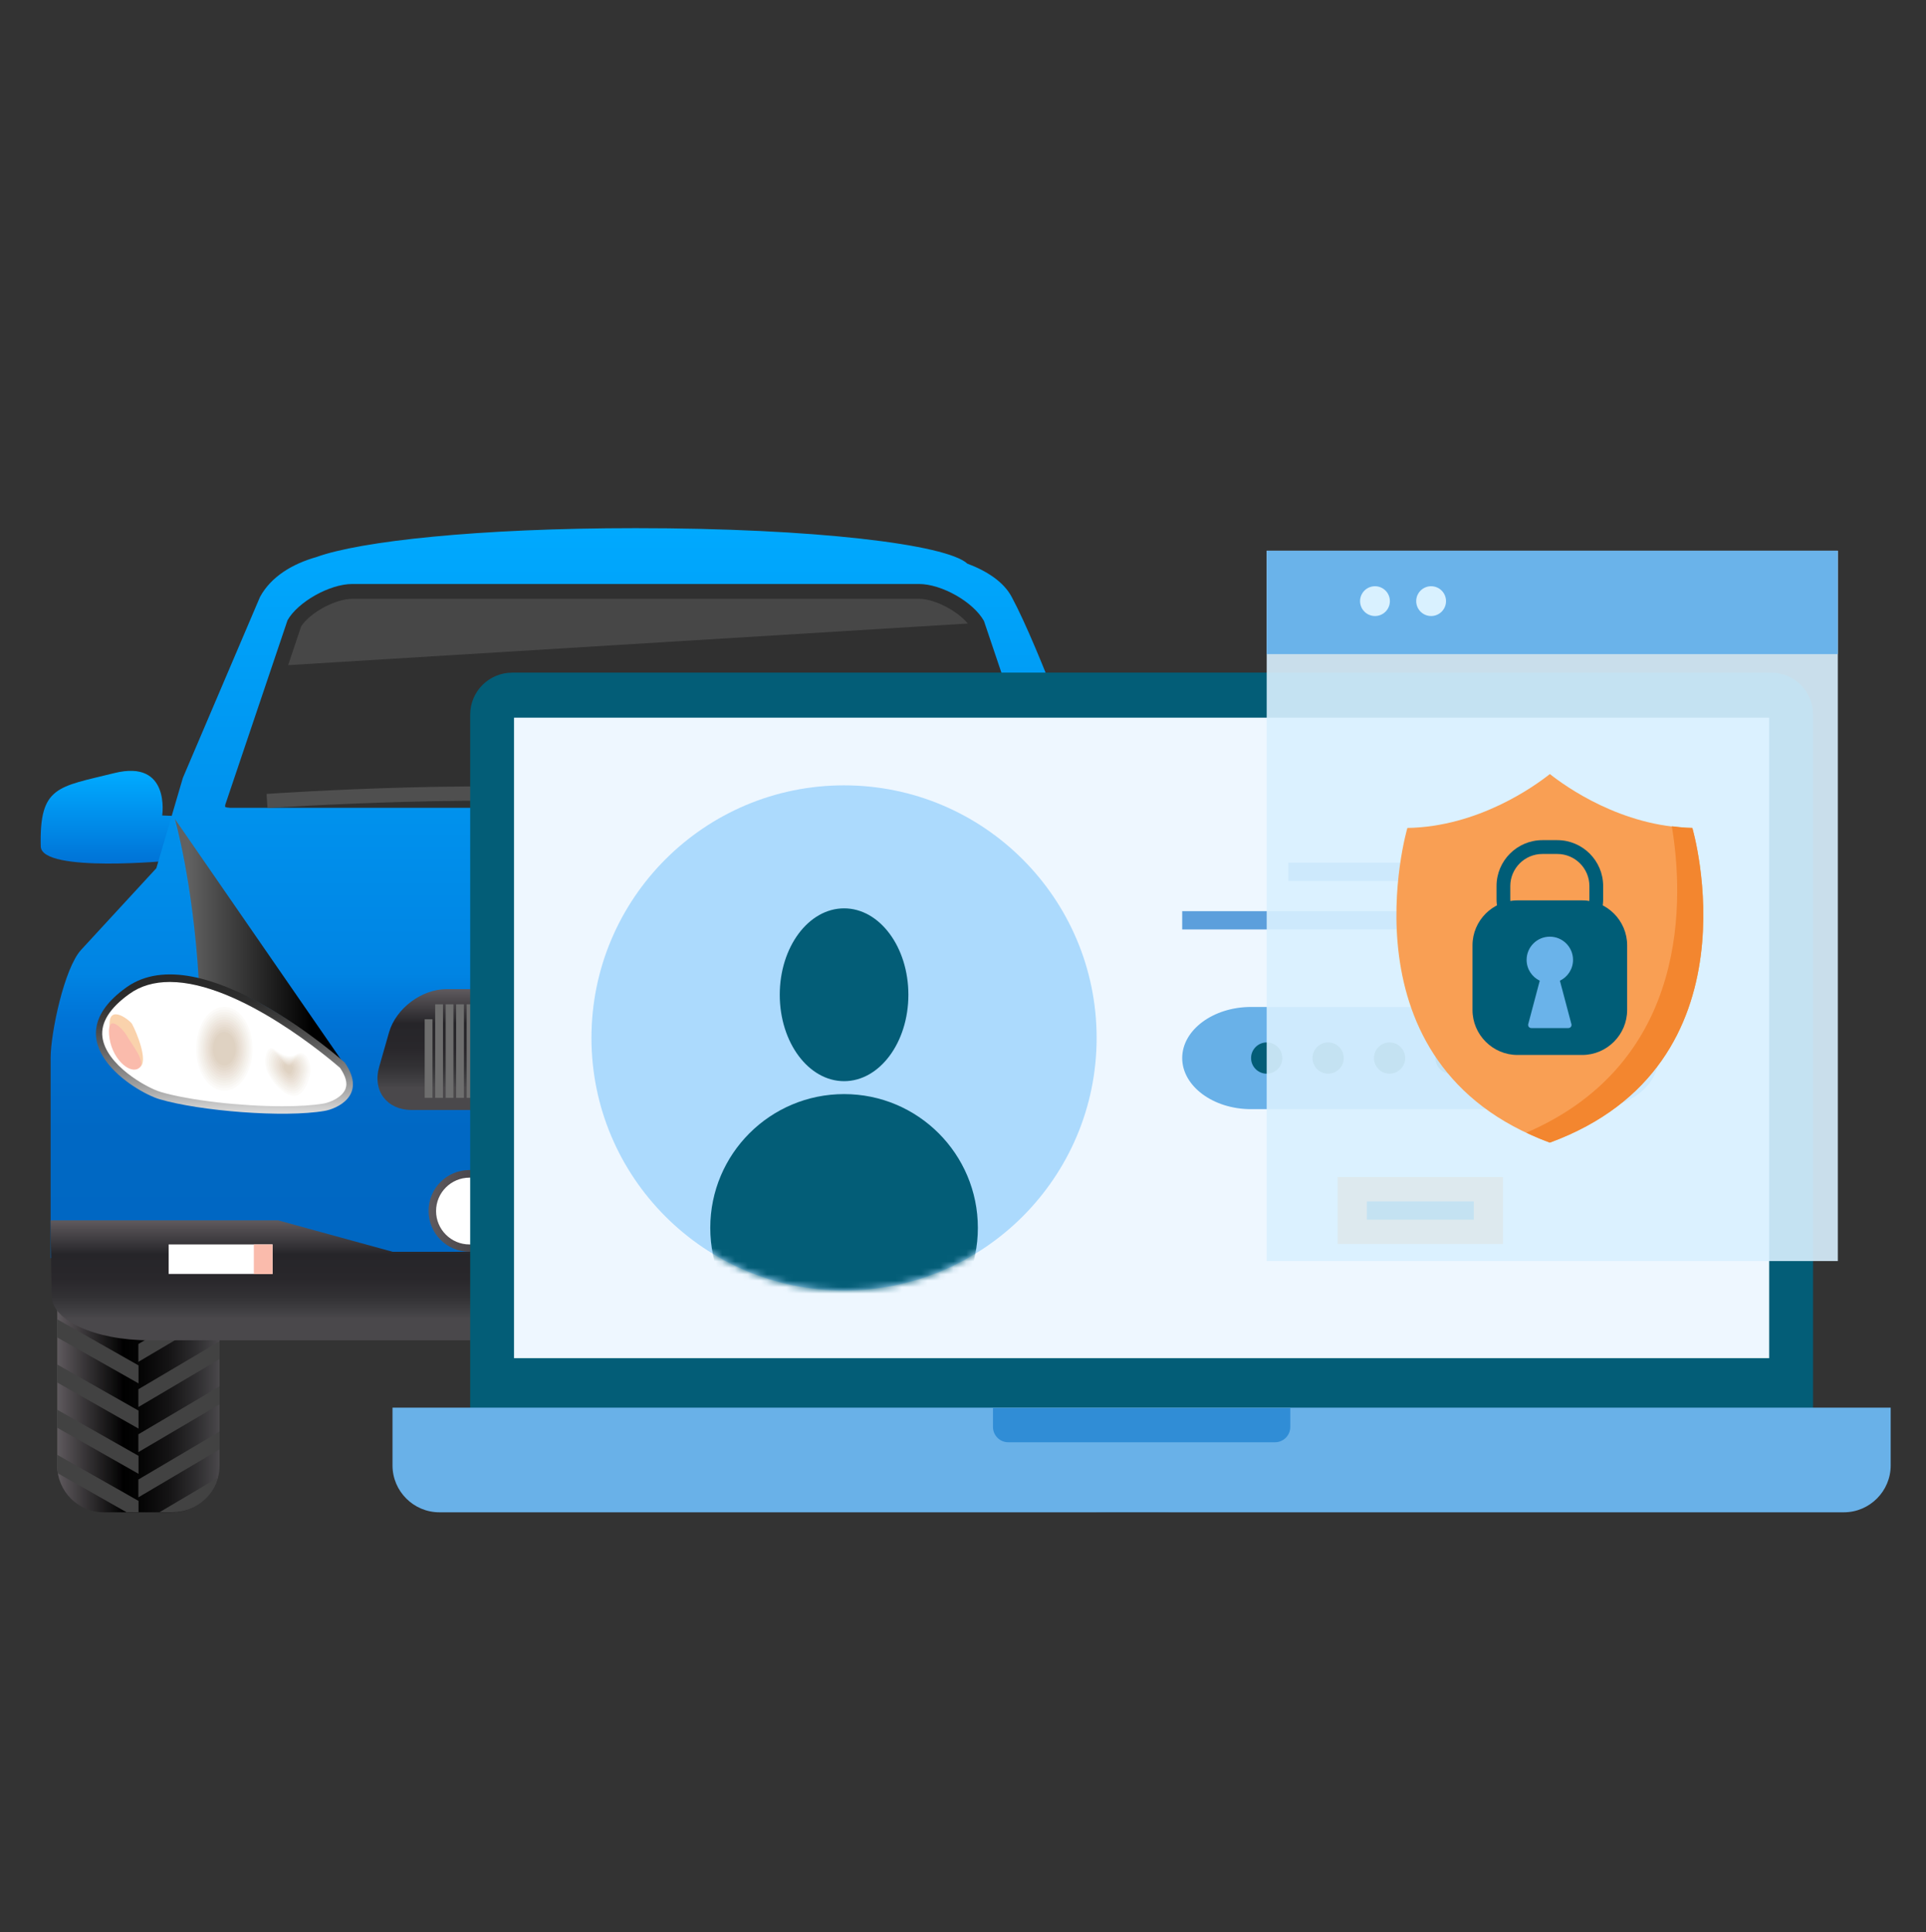 <svg width="300" height="301" viewBox="0 0 300 301" fill="none" xmlns="http://www.w3.org/2000/svg">
<rect x="0" y="0" width="300" height="301" fill="#333333" stroke="none"/>
<path d="M171.133 175.755H181.862C185.873 175.755 189.139 178.997 189.139 183.032V228.304C189.139 232.316 185.897 235.581 181.862 235.581H171.133C167.121 235.581 163.856 232.339 163.856 228.304V183.032C163.856 179.021 167.121 175.755 171.133 175.755Z" fill="url(#paint0_linear_2677_291)"/>
<g style="mix-blend-mode:screen">
<path d="M176.497 233.249L189.115 225.785V223.01L176.497 230.473V233.249Z" fill="#424242"/>
<path d="M176.497 183.989L186.946 177.831C186.316 177.225 185.57 176.712 184.73 176.362L176.497 181.236V184.012V183.989Z" fill="#424242"/>
<path d="M176.497 226.205L189.115 218.765V215.966L176.497 223.429V226.205Z" fill="#424242"/>
<path d="M181.862 235.558C185.197 235.558 187.996 233.295 188.836 230.217L179.809 235.558H181.862Z" fill="#424242"/>
<path d="M176.497 219.184L189.115 211.721V208.945L176.497 216.409V219.184Z" fill="#424242"/>
<path d="M176.497 198.053L189.115 190.589V187.814L176.497 195.277V198.053Z" fill="#424242"/>
<path d="M188.789 180.98L176.474 188.257V191.032L189.115 183.569V183.032C189.115 182.309 188.975 181.633 188.789 180.98Z" fill="#424242"/>
<path d="M176.497 212.141L189.115 204.677V201.901L176.497 209.365V212.141Z" fill="#424242"/>
<path d="M176.497 205.097L189.115 197.633V194.858L176.497 202.321V205.097Z" fill="#424242"/>
<path d="M176.52 198.636L163.856 191.452V194.251L176.52 201.435V198.636Z" fill="#424242"/>
<path d="M176.52 191.592L163.856 184.408V187.207L176.52 194.391V191.592Z" fill="#424242"/>
<path d="M176.52 177.505L173.418 175.755H171.133C170.41 175.755 169.71 175.895 169.057 176.082L176.52 180.304V177.505Z" fill="#424242"/>
<path d="M176.52 184.548L165.605 178.344C165.068 178.974 164.648 179.674 164.345 180.443L176.52 187.347V184.548Z" fill="#424242"/>
<path d="M176.52 219.744L163.856 212.56V215.359L176.52 222.543V219.744Z" fill="#424242"/>
<path d="M163.856 228.281C163.856 228.701 163.902 229.097 163.972 229.517L174.631 235.558H176.52V233.809L163.856 226.625V228.281Z" fill="#424242"/>
<path d="M176.52 226.788L163.856 219.604V222.403L176.52 229.587V226.788Z" fill="#424242"/>
<path d="M176.52 205.657L163.856 198.496V201.295L176.52 208.479V205.657Z" fill="#424242"/>
<path d="M176.52 212.7L163.856 205.517V205.657V208.339L176.52 215.499V212.7Z" fill="#424242"/>
</g>
<path d="M16.192 175.755H26.921C30.932 175.755 34.198 178.997 34.198 183.032V228.304C34.198 232.316 30.956 235.581 26.921 235.581H16.192C12.18 235.581 8.915 232.339 8.915 228.304V183.032C8.915 179.021 12.18 175.755 16.192 175.755Z" fill="url(#paint1_linear_2677_291)"/>
<g style="mix-blend-mode:screen">
<path d="M21.556 233.249L34.197 225.785V223.01L21.556 230.473V233.249Z" fill="#424242"/>
<path d="M21.556 183.989L32.005 177.831C31.375 177.225 30.629 176.712 29.789 176.362L21.556 181.236V184.012V183.989Z" fill="#424242"/>
<path d="M21.556 226.205L34.197 218.765V215.966L21.556 223.429V226.205Z" fill="#424242"/>
<path d="M26.921 235.558C30.256 235.558 33.055 233.295 33.895 230.217L24.868 235.558H26.921Z" fill="#424242"/>
<path d="M21.556 219.184L34.197 211.721V208.945L21.556 216.409V219.184Z" fill="#424242"/>
<path d="M21.556 198.053L34.197 190.589V187.814L21.556 195.277V198.053Z" fill="#424242"/>
<path d="M33.871 180.98L21.556 188.257V191.032L34.197 183.569V183.032C34.197 182.309 34.057 181.633 33.871 180.98Z" fill="#424242"/>
<path d="M21.556 212.141L34.197 204.677V201.901L21.556 209.365V212.141Z" fill="#424242"/>
<path d="M21.556 205.097L34.197 197.633V194.858L21.556 202.321V205.097Z" fill="#424242"/>
<path d="M21.579 198.636L8.914 191.452V194.251L21.579 201.435V198.636Z" fill="#424242"/>
<path d="M21.579 191.592L8.914 184.408V187.207L21.579 194.391V191.592Z" fill="#424242"/>
<path d="M21.579 177.505L18.477 175.755H16.191C15.468 175.755 14.768 175.895 14.116 176.082L21.579 180.304V177.505Z" fill="#424242"/>
<path d="M21.579 184.548L10.664 178.344C10.127 178.974 9.708 179.674 9.404 180.443L21.579 187.347V184.548Z" fill="#424242"/>
<path d="M21.579 219.744L8.914 212.56V215.359L21.579 222.543V219.744Z" fill="#424242"/>
<path d="M8.914 228.281C8.914 228.701 8.961 229.097 9.031 229.517L19.69 235.558H21.579V233.809L8.914 226.625V228.281Z" fill="#424242"/>
<path d="M21.579 226.788L8.914 219.604V222.403L21.579 229.587V226.788Z" fill="#424242"/>
<path d="M21.579 205.657L8.914 198.496V201.295L21.579 208.479V205.657Z" fill="#424242"/>
<path d="M21.579 212.7L8.914 205.517V205.657V208.339L21.579 215.499V212.7Z" fill="#424242"/>
</g>
<path d="M172.765 127.032C172.765 127.032 171.435 118.238 180.229 120.431C189.022 122.623 191.914 122.413 191.657 131.86C191.541 136.035 171.272 134.052 171.272 134.052L167.47 127.265L172.742 127.032H172.765Z" fill="url(#paint2_linear_2677_291)"/>
<path d="M25.265 127.032C25.265 127.032 26.594 118.238 17.801 120.431C9.008 122.623 6.116 122.413 6.349 131.86C6.466 136.035 26.734 134.052 26.734 134.052L30.536 127.265L25.265 127.032Z" fill="url(#paint3_linear_2677_291)"/>
<path d="M169.08 121.154C169.08 121.154 161.99 101.189 157.581 92.979C156.322 90.623 153.71 88.944 150.678 87.801C147.436 84.792 126.817 82.273 99.015 82.273C74.502 82.273 56.076 84.302 49.288 86.775C45.58 87.824 42.221 89.807 40.495 93.002L28.483 121.177L24.355 135.242L12.623 147.977C10.011 150.822 7.888 160.921 7.888 164.793V195.977L98.782 195.044L189.675 195.977V164.793C189.675 160.921 187.553 150.822 184.94 147.977L173.208 135.242L169.08 121.177V121.154Z" fill="url(#paint4_linear_2677_291)"/>
<path style="mix-blend-mode:screen" d="M27.248 127.615C27.248 127.615 30.023 137.177 30.956 152.595C44.181 155.603 54.63 167.242 54.63 167.242L27.248 127.591V127.615Z" fill="url(#paint5_linear_2677_291)"/>
<path style="mix-blend-mode:screen" d="M170.339 127.615C170.339 127.615 167.564 137.177 166.631 152.595C153.406 155.603 142.957 167.242 142.957 167.242L170.339 127.591V127.615Z" fill="url(#paint6_linear_2677_291)"/>
<path d="M35.714 125.819C35.294 125.819 35.084 125.702 35.061 125.679C35.061 125.656 35.037 125.422 35.201 125.026L44.787 96.617C46.396 93.772 51.341 90.973 54.863 90.973H143.144C146.689 90.973 151.61 93.772 153.266 96.734L162.806 125.026C162.992 125.422 162.969 125.656 162.946 125.702C162.946 125.726 162.736 125.842 162.316 125.842H35.714V125.819Z" fill="#303030"/>
<path d="M153.756 190.1L135.913 194.998H61.16L43.318 190.1H7.888C7.888 193.155 8.052 201.878 8.052 201.878C8.052 205.68 14.839 208.782 23.189 208.782H175.028C183.378 208.782 190.165 205.703 190.165 201.878C190.165 198.053 190.118 193.038 190.118 190.1H153.78H153.756Z" fill="url(#paint7_linear_2677_291)"/>
<path d="M41.661 125.889L41.522 123.673C43.108 123.556 80.286 121.107 96.449 123.673L96.1 125.865C80.193 123.323 42.058 125.865 41.685 125.865L41.661 125.889Z" fill="#4F4F4F"/>
<path d="M96.683 122.717H78.816V125.819H96.683V122.717Z" fill="#4F4F4F"/>
<path d="M99.458 125.889L99.295 123.696C100.787 123.58 135.727 121.131 151.89 123.696L151.54 125.889C135.633 123.346 99.831 125.889 99.458 125.889Z" fill="#4F4F4F"/>
<path d="M152.123 122.717H134.257V125.819H152.123V122.717Z" fill="#4F4F4F"/>
<path d="M42.455 193.855H26.268V198.45H42.455V193.855Z" fill="white"/>
<path d="M42.455 193.855H39.539V198.473H42.455V193.855Z" fill="#FABBAC"/>
<path d="M174.981 193.855H158.794V198.45H174.981V193.855Z" fill="white"/>
<path d="M161.71 193.855H158.794V198.473H161.71V193.855Z" fill="#FABBAC"/>
<path d="M130.829 188.63C130.829 192.152 127.983 194.997 124.461 194.997H73.125C69.603 194.997 66.758 192.152 66.758 188.63C66.758 185.108 69.603 182.263 73.125 182.263H124.461C127.983 182.263 130.829 185.108 130.829 188.63Z" fill="url(#paint8_linear_2677_291)"/>
<path d="M73.126 193.855C70.257 193.855 67.924 191.522 67.924 188.653C67.924 185.785 70.257 183.452 73.126 183.452H124.462C127.33 183.452 129.663 185.785 129.663 188.653C129.663 191.522 127.33 193.855 124.462 193.855H73.126Z" fill="white"/>
<path d="M143.168 93.282H54.863C52.251 93.282 48.263 95.451 46.91 97.573L44.881 103.614L150.748 97.13C149.115 95.148 145.57 93.282 143.168 93.282Z" fill="#474747"/>
<path style="mix-blend-mode:overlay" d="M53.697 165.516C53.697 165.516 31.329 145.504 19.691 153.807C8.052 162.134 20.997 170.087 24.845 171.23C31.096 173.073 44.204 174.146 50.571 173.05C52.344 172.746 57.289 170.717 53.697 165.516Z" fill="url(#paint9_linear_2677_291)"/>
<path d="M43.971 172.327C37.37 172.327 29.416 171.394 25.055 170.111C22.699 169.411 16.518 165.843 15.958 161.574C15.655 159.312 17.078 157.026 20.18 154.81C21.906 153.574 24.005 152.968 26.454 152.968C37.393 152.968 51.667 165.213 52.974 166.356C53.837 167.638 54.14 168.711 53.837 169.551C53.37 170.904 51.481 171.72 50.408 171.907C48.775 172.187 46.559 172.327 43.971 172.327Z" fill="white"/>
<path d="M48.589 167.056C48.799 165.959 47.959 163.067 46.257 164.047C44.554 165.026 42.991 163.44 42.198 163.067C41.405 162.694 40.472 164.653 41.289 166.846C42.082 169.038 47.026 174.916 48.589 167.056Z" fill="white"/>
<path d="M48.332 167.009C48.542 165.982 47.749 163.324 46.186 164.233C44.624 165.143 43.154 163.673 42.431 163.324C41.708 162.974 40.845 164.793 41.592 166.822C42.338 168.851 46.909 174.309 48.355 167.009H48.332Z" fill="#FCFBF9"/>
<path d="M48.052 166.962C48.239 166.029 47.516 163.58 46.069 164.396C44.623 165.236 43.271 163.883 42.594 163.557C41.918 163.23 41.125 164.91 41.801 166.775C42.478 168.641 46.676 173.656 48.029 166.962H48.052Z" fill="#F9F7F4"/>
<path d="M47.795 166.916C47.959 166.053 47.306 163.813 45.976 164.583C44.647 165.33 43.434 164.117 42.804 163.813C42.198 163.534 41.475 165.05 42.081 166.752C42.711 168.455 46.536 173.05 47.772 166.916H47.795Z" fill="#F6F3EE"/>
<path d="M47.516 166.845C47.679 166.076 47.072 164.047 45.883 164.723C44.694 165.399 43.574 164.303 43.014 164.023C42.454 163.767 41.801 165.143 42.361 166.682C42.921 168.222 46.396 172.373 47.516 166.822V166.845Z" fill="#F3EFE9"/>
<path d="M47.259 166.799C47.399 166.099 46.863 164.28 45.79 164.91C44.717 165.516 43.714 164.536 43.224 164.303C42.734 164.07 42.128 165.306 42.641 166.682C43.154 168.058 46.256 171.79 47.259 166.822V166.799Z" fill="#F0EBE3"/>
<path d="M46.979 166.752C47.096 166.146 46.629 164.537 45.673 165.073C44.717 165.609 43.854 164.746 43.41 164.537C42.967 164.327 42.454 165.423 42.897 166.636C43.34 167.849 46.093 171.137 46.979 166.752Z" fill="#EEE6DE"/>
<path d="M46.7 166.706C46.816 166.169 46.396 164.77 45.58 165.259C44.764 165.726 43.994 164.98 43.621 164.793C43.248 164.606 42.781 165.563 43.178 166.612C43.574 167.685 45.953 170.531 46.723 166.706H46.7Z" fill="#EBE2D8"/>
<path d="M46.443 166.659C46.536 166.216 46.186 165.026 45.486 165.423C44.787 165.819 44.134 165.166 43.83 165.026C43.504 164.863 43.131 165.679 43.457 166.566C43.784 167.475 45.813 169.878 46.466 166.659H46.443Z" fill="#E8DED3"/>
<path d="M46.163 166.612C46.233 166.239 45.953 165.283 45.37 165.609C44.787 165.936 44.274 165.399 43.994 165.283C43.737 165.166 43.411 165.819 43.691 166.542C43.971 167.289 45.627 169.271 46.14 166.612H46.163Z" fill="#E5DACD"/>
<path d="M45.907 166.542C45.953 166.262 45.743 165.493 45.3 165.749C44.857 166.006 44.437 165.586 44.227 165.493C44.017 165.399 43.784 165.913 43.994 166.496C44.204 167.079 45.51 168.618 45.907 166.542Z" fill="#E2D6C8"/>
<path d="M45.627 166.496C45.673 166.286 45.51 165.749 45.183 165.936C44.857 166.123 44.554 165.819 44.414 165.749C44.274 165.679 44.087 166.053 44.227 166.472C44.39 166.892 45.3 168.012 45.603 166.519L45.627 166.496Z" fill="#DFD2C2"/>
<path d="M30.279 163.37C30.279 167.195 32.355 170.274 34.944 170.274C37.533 170.274 39.609 167.172 39.609 163.37C39.609 159.568 37.533 156.466 34.944 156.466C32.355 156.466 30.279 159.568 30.279 163.37Z" fill="white"/>
<path d="M30.559 163.37C30.559 166.986 32.518 169.901 34.944 169.901C37.37 169.901 39.329 166.986 39.329 163.37C39.329 159.755 37.37 156.84 34.944 156.84C32.518 156.84 30.559 159.755 30.559 163.37Z" fill="#FCFBF9"/>
<path d="M30.816 163.37C30.816 166.752 32.658 169.504 34.944 169.504C37.23 169.504 39.073 166.752 39.073 163.37C39.073 159.988 37.23 157.236 34.944 157.236C32.658 157.236 30.816 159.988 30.816 163.37Z" fill="#F9F7F4"/>
<path d="M31.072 163.37C31.072 166.542 32.798 169.108 34.944 169.108C37.09 169.108 38.816 166.542 38.816 163.37C38.816 160.198 37.09 157.633 34.944 157.633C32.798 157.633 31.072 160.198 31.072 163.37Z" fill="#F6F3EE"/>
<path d="M31.329 163.37C31.329 166.332 32.938 168.712 34.921 168.712C36.904 168.712 38.536 166.309 38.536 163.37C38.536 160.432 36.927 158.029 34.921 158.029C32.915 158.029 31.329 160.432 31.329 163.37Z" fill="#F3EFE9"/>
<path d="M31.609 163.37C31.609 166.122 33.101 168.338 34.944 168.338C36.787 168.338 38.279 166.122 38.279 163.37C38.279 160.618 36.787 158.402 34.944 158.402C33.101 158.402 31.609 160.618 31.609 163.37Z" fill="#F0EBE3"/>
<path d="M31.866 163.37C31.866 165.889 33.242 167.942 34.944 167.942C36.647 167.942 38.023 165.889 38.023 163.37C38.023 160.851 36.647 158.799 34.944 158.799C33.242 158.799 31.866 160.851 31.866 163.37Z" fill="#EEE6DE"/>
<path d="M32.122 163.37C32.122 165.679 33.381 167.545 34.944 167.545C36.507 167.545 37.766 165.679 37.766 163.37C37.766 161.061 36.507 159.195 34.944 159.195C33.381 159.195 32.122 161.061 32.122 163.37Z" fill="#EBE2D8"/>
<path d="M32.402 163.37C32.402 165.469 33.545 167.149 34.944 167.149C36.344 167.149 37.51 165.446 37.51 163.37C37.51 161.294 36.367 159.568 34.944 159.568C33.521 159.568 32.402 161.271 32.402 163.37Z" fill="#E8DED3"/>
<path d="M32.659 163.37C32.659 165.259 33.685 166.776 34.944 166.776C36.204 166.776 37.23 165.259 37.23 163.37C37.23 161.481 36.204 159.965 34.944 159.965C33.685 159.965 32.659 161.481 32.659 163.37Z" fill="#E5DACD"/>
<path d="M32.915 163.37C32.915 165.026 33.825 166.379 34.944 166.379C36.064 166.379 36.973 165.026 36.973 163.37C36.973 161.714 36.064 160.362 34.944 160.362C33.825 160.362 32.915 161.714 32.915 163.37Z" fill="#E2D6C8"/>
<path d="M33.172 163.37C33.172 164.816 33.965 165.983 34.944 165.983C35.924 165.983 36.717 164.816 36.717 163.37C36.717 161.924 35.924 160.758 34.944 160.758C33.965 160.758 33.172 161.924 33.172 163.37Z" fill="#DFD2C2"/>
<path d="M20.577 159.522C20.297 158.985 16.822 156.21 17.078 159.848C17.335 163.487 20.367 167.242 21.813 166.216C23.096 165.329 21.37 160.991 20.577 159.522Z" fill="#FAD2AC"/>
<path d="M19.69 161.225C19.41 160.688 16.728 157.493 16.985 161.131C17.241 164.77 20.157 167.429 21.626 166.402C22.909 165.493 20.483 162.694 19.69 161.225Z" fill="#FABBAC"/>
<path style="mix-blend-mode:overlay" d="M143.89 165.516C143.89 165.516 166.258 145.504 177.896 153.807C189.535 162.134 176.59 170.087 172.742 171.23C166.491 173.073 153.383 174.146 147.016 173.05C145.243 172.746 140.298 170.717 143.89 165.516Z" fill="url(#paint10_linear_2677_291)"/>
<path d="M153.616 172.327C160.217 172.327 168.17 171.394 172.532 170.111C174.888 169.411 181.068 165.843 181.628 161.574C181.931 159.312 180.509 157.026 177.407 154.81C175.681 153.574 173.581 152.968 171.132 152.968C160.194 152.968 145.919 165.213 144.613 166.356C143.75 167.638 143.447 168.711 143.75 169.551C144.217 170.904 146.106 171.72 147.179 171.907C148.811 172.187 151.027 172.327 153.616 172.327Z" fill="white"/>
<path d="M148.998 167.056C148.788 165.959 149.628 163.067 151.33 164.047C153.033 165.026 154.596 163.44 155.389 163.067C156.182 162.694 157.115 164.653 156.298 166.846C155.505 169.038 150.561 174.916 148.998 167.056Z" fill="white"/>
<path d="M149.255 167.009C149.045 165.982 149.838 163.324 151.4 164.233C152.963 165.143 154.433 163.673 155.156 163.324C155.879 162.974 156.742 164.793 155.995 166.822C155.249 168.851 150.677 174.309 149.231 167.009H149.255Z" fill="#FCFBF9"/>
<path d="M149.535 166.962C149.348 166.029 150.071 163.58 151.517 164.396C152.963 165.236 154.316 163.883 154.992 163.557C155.669 163.23 156.462 164.91 155.785 166.775C155.109 168.641 150.911 173.656 149.558 166.962H149.535Z" fill="#F9F7F4"/>
<path d="M149.791 166.916C149.628 166.053 150.281 163.813 151.61 164.583C152.94 165.33 154.153 164.117 154.782 163.813C155.389 163.534 156.112 165.05 155.505 166.752C154.876 168.455 151.05 173.05 149.814 166.916H149.791Z" fill="#F6F3EE"/>
<path d="M150.071 166.845C149.908 166.076 150.514 164.047 151.704 164.723C152.893 165.399 154.013 164.303 154.573 164.023C155.132 163.767 155.785 165.143 155.226 166.682C154.666 168.222 151.191 172.373 150.071 166.822V166.845Z" fill="#F3EFE9"/>
<path d="M150.328 166.799C150.188 166.099 150.724 164.28 151.797 164.91C152.87 165.516 153.873 164.536 154.363 164.303C154.852 164.07 155.459 165.306 154.946 166.682C154.433 168.058 151.33 171.79 150.328 166.822V166.799Z" fill="#F0EBE3"/>
<path d="M150.608 166.752C150.491 166.146 150.957 164.537 151.914 165.073C152.87 165.609 153.733 164.746 154.176 164.537C154.619 164.327 155.132 165.423 154.689 166.636C154.246 167.849 151.494 171.137 150.608 166.752Z" fill="#EEE6DE"/>
<path d="M150.888 166.706C150.771 166.169 151.191 164.77 152.007 165.259C152.823 165.726 153.593 164.98 153.966 164.793C154.34 164.606 154.806 165.563 154.409 166.612C154.013 167.685 151.634 170.531 150.864 166.706H150.888Z" fill="#EBE2D8"/>
<path d="M151.144 166.659C151.05 166.216 151.4 165.026 152.1 165.423C152.8 165.819 153.453 165.166 153.756 165.026C154.082 164.863 154.456 165.679 154.129 166.566C153.802 167.475 151.773 169.878 151.12 166.659H151.144Z" fill="#E8DED3"/>
<path d="M151.424 166.612C151.354 166.239 151.634 165.283 152.217 165.609C152.8 165.936 153.313 165.399 153.593 165.283C153.849 165.166 154.176 165.819 153.896 166.542C153.616 167.289 151.96 169.271 151.447 166.612H151.424Z" fill="#E5DACD"/>
<path d="M151.68 166.542C151.634 166.262 151.844 165.493 152.287 165.749C152.73 166.006 153.15 165.586 153.36 165.493C153.57 165.399 153.803 165.913 153.593 166.496C153.383 167.079 152.077 168.618 151.68 166.542Z" fill="#E2D6C8"/>
<path d="M151.96 166.496C151.914 166.286 152.077 165.749 152.403 165.936C152.73 166.123 153.033 165.819 153.173 165.749C153.313 165.679 153.5 166.053 153.36 166.472C153.196 166.892 152.287 168.012 151.984 166.519L151.96 166.496Z" fill="#DFD2C2"/>
<path d="M167.307 163.37C167.307 167.195 165.232 170.274 162.643 170.274C160.054 170.274 157.978 167.172 157.978 163.37C157.978 159.568 160.054 156.466 162.643 156.466C165.232 156.466 167.307 159.568 167.307 163.37Z" fill="white"/>
<path d="M167.027 163.37C167.027 166.986 165.068 169.901 162.643 169.901C160.217 169.901 158.258 166.986 158.258 163.37C158.258 159.755 160.217 156.84 162.643 156.84C165.068 156.84 167.027 159.755 167.027 163.37Z" fill="#FCFBF9"/>
<path d="M166.771 163.37C166.771 166.752 164.929 169.504 162.643 169.504C160.357 169.504 158.515 166.752 158.515 163.37C158.515 159.988 160.357 157.236 162.643 157.236C164.929 157.236 166.771 159.988 166.771 163.37Z" fill="#F9F7F4"/>
<path d="M166.515 163.37C166.515 166.542 164.789 169.108 162.643 169.108C160.497 169.108 158.771 166.542 158.771 163.37C158.771 160.198 160.497 157.633 162.643 157.633C164.789 157.633 166.515 160.198 166.515 163.37Z" fill="#F6F3EE"/>
<path d="M166.258 163.37C166.258 166.332 164.649 168.712 162.666 168.712C160.684 168.712 159.051 166.309 159.051 163.37C159.051 160.432 160.66 158.029 162.666 158.029C164.672 158.029 166.258 160.432 166.258 163.37Z" fill="#F3EFE9"/>
<path d="M165.978 163.37C165.978 166.122 164.485 168.338 162.642 168.338C160.8 168.338 159.307 166.122 159.307 163.37C159.307 160.618 160.8 158.402 162.642 158.402C164.485 158.402 165.978 160.618 165.978 163.37Z" fill="#F0EBE3"/>
<path d="M165.721 163.37C165.721 165.889 164.345 167.942 162.643 167.942C160.94 167.942 159.564 165.889 159.564 163.37C159.564 160.851 160.94 158.799 162.643 158.799C164.345 158.799 165.721 160.851 165.721 163.37Z" fill="#EEE6DE"/>
<path d="M165.465 163.37C165.465 165.679 164.206 167.545 162.643 167.545C161.08 167.545 159.821 165.679 159.821 163.37C159.821 161.061 161.08 159.195 162.643 159.195C164.206 159.195 165.465 161.061 165.465 163.37Z" fill="#EBE2D8"/>
<path d="M165.185 163.37C165.185 165.469 164.042 167.149 162.643 167.149C161.243 167.149 160.077 165.446 160.077 163.37C160.077 161.294 161.22 159.568 162.643 159.568C164.066 159.568 165.185 161.271 165.185 163.37Z" fill="#E8DED3"/>
<path d="M164.929 163.37C164.929 165.259 163.903 166.776 162.643 166.776C161.384 166.776 160.357 165.259 160.357 163.37C160.357 161.481 161.384 159.965 162.643 159.965C163.903 159.965 164.929 161.481 164.929 163.37Z" fill="#E5DACD"/>
<path d="M164.672 163.37C164.672 165.026 163.762 166.379 162.642 166.379C161.523 166.379 160.613 165.026 160.613 163.37C160.613 161.714 161.523 160.362 162.642 160.362C163.762 160.362 164.672 161.714 164.672 163.37Z" fill="#E2D6C8"/>
<path d="M164.416 163.37C164.416 164.816 163.623 165.983 162.643 165.983C161.663 165.983 160.87 164.816 160.87 163.37C160.87 161.924 161.663 160.758 162.643 160.758C163.623 160.758 164.416 161.924 164.416 163.37Z" fill="#DFD2C2"/>
<path d="M177.011 159.522C177.29 158.985 180.766 156.21 180.509 159.848C180.253 163.487 177.22 167.242 175.774 166.216C174.492 165.329 176.218 160.991 177.011 159.522Z" fill="#FAD2AC"/>
<path d="M177.897 161.225C178.176 160.688 180.859 157.493 180.602 161.131C180.346 164.77 177.43 167.429 175.961 166.402C174.678 165.493 177.104 162.694 177.897 161.225Z" fill="#FABBAC"/>
<path d="M133.465 172.91H64.123C60.251 172.91 57.988 169.901 59.061 166.193L60.601 160.805C61.673 157.096 65.662 154.087 69.534 154.087H128.077C131.948 154.087 135.937 157.096 137.01 160.805L138.549 166.193C139.599 169.901 137.336 172.91 133.488 172.91H133.465Z" fill="url(#paint11_linear_2677_291)"/>
<path d="M90.409 158.776H89.196V171.021H90.409V158.776Z" fill="#6E6E6E"/>
<path d="M92.041 156.443H90.829V171.021H92.041V156.443Z" fill="#6E6E6E"/>
<path d="M93.674 156.443H92.461V171.021H93.674V156.443Z" fill="#6E6E6E"/>
<path d="M95.306 156.443H94.094V171.021H95.306V156.443Z" fill="#6E6E6E"/>
<path d="M96.939 156.443H95.726V171.021H96.939V156.443Z" fill="#6E6E6E"/>
<path d="M98.572 156.443H97.359V171.021H98.572V156.443Z" fill="#6E6E6E"/>
<path d="M100.228 156.443H99.015V171.021H100.228V156.443Z" fill="#6E6E6E"/>
<path d="M101.86 156.443H100.648V171.021H101.86V156.443Z" fill="#6E6E6E"/>
<path d="M103.493 156.443H102.28V171.021H103.493V156.443Z" fill="#6E6E6E"/>
<path d="M105.126 156.443H103.913V171.021H105.126V156.443Z" fill="#6E6E6E"/>
<path d="M106.759 156.443H105.546V171.021H106.759V156.443Z" fill="#6E6E6E"/>
<path d="M108.391 158.776H107.179V171.021H108.391V158.776Z" fill="#6E6E6E"/>
<path d="M113.476 158.776H112.263V171.021H113.476V158.776Z" fill="#6E6E6E"/>
<path d="M115.109 156.443H113.896V171.021H115.109V156.443Z" fill="#6E6E6E"/>
<path d="M116.741 156.443H115.528V171.021H116.741V156.443Z" fill="#6E6E6E"/>
<path d="M118.374 156.443H117.161V171.021H118.374V156.443Z" fill="#6E6E6E"/>
<path d="M120.007 156.443H118.794V171.021H120.007V156.443Z" fill="#6E6E6E"/>
<path d="M121.639 156.443H120.426V171.021H121.639V156.443Z" fill="#6E6E6E"/>
<path d="M123.272 156.443H122.059V171.021H123.272V156.443Z" fill="#6E6E6E"/>
<path d="M124.904 156.443H123.691V171.021H124.904V156.443Z" fill="#6E6E6E"/>
<path d="M126.538 156.443H125.325V171.021H126.538V156.443Z" fill="#6E6E6E"/>
<path d="M128.17 156.443H126.957V171.021H128.17V156.443Z" fill="#6E6E6E"/>
<path d="M129.803 156.443H128.59V171.021H129.803V156.443Z" fill="#6E6E6E"/>
<path d="M131.435 158.776H130.222V171.021H131.435V158.776Z" fill="#6E6E6E"/>
<path d="M67.364 158.776H66.151V171.021H67.364V158.776Z" fill="#6E6E6E"/>
<path d="M68.997 156.443H67.784V171.021H68.997V156.443Z" fill="#6E6E6E"/>
<path d="M70.63 156.443H69.417V171.021H70.63V156.443Z" fill="#6E6E6E"/>
<path d="M72.263 156.443H71.05V171.021H72.263V156.443Z" fill="#6E6E6E"/>
<path d="M73.895 156.443H72.682V171.021H73.895V156.443Z" fill="#6E6E6E"/>
<path d="M75.528 156.443H74.315V171.021H75.528V156.443Z" fill="#6E6E6E"/>
<path d="M77.16 156.443H75.948V171.021H77.16V156.443Z" fill="#6E6E6E"/>
<path d="M78.793 156.443H77.581V171.021H78.793V156.443Z" fill="#6E6E6E"/>
<path d="M80.426 156.443H79.213V171.021H80.426V156.443Z" fill="#6E6E6E"/>
<path d="M82.058 156.443H80.846V171.021H82.058V156.443Z" fill="#6E6E6E"/>
<path d="M83.691 156.443H82.478V171.021H83.691V156.443Z" fill="#6E6E6E"/>
<path d="M85.324 158.776H84.111V171.021H85.324V158.776Z" fill="#6E6E6E"/>
<path d="M79.783 104.777H275.864C279.471 104.777 282.407 107.705 282.407 111.321V225.891C282.407 229.498 279.479 232.426 275.872 232.426H79.775C76.167 232.426 73.239 229.498 73.239 225.891V111.321C73.239 107.713 76.167 104.785 79.775 104.785L79.783 104.777Z" fill="#035D77"/>
<path d="M275.573 111.798H80.066V211.574H275.573V111.798Z" fill="#EEF7FF"/>
<path d="M61.138 219.282V228.285C61.138 232.297 64.422 235.581 68.434 235.581H287.204C291.216 235.581 294.5 232.297 294.5 228.285V219.282H61.138Z" fill="#69B1E8"/>
<path d="M154.669 219.355V222.291C154.669 223.602 155.737 224.669 157.048 224.669H198.6C199.91 224.669 200.978 223.602 200.978 222.291V219.355H154.678H154.669Z" fill="#308DD6"/>
<path d="M241.785 134.382H200.678V137.229H241.785V134.382Z" fill="#5C9FDC"/>
<path d="M258.319 141.937H184.144V144.784H258.319V141.937Z" fill="#5C9FDC"/>
<path d="M258.319 164.82C258.319 169.196 253.498 172.78 247.609 172.78H194.862C188.965 172.78 184.144 169.196 184.144 164.82C184.144 160.444 188.965 156.861 194.862 156.861H247.609C253.498 156.861 258.319 160.436 258.319 164.82Z" fill="#69B1E8"/>
<path d="M197.305 162.386C195.962 162.386 194.87 163.478 194.87 164.82C194.87 166.163 195.962 167.255 197.305 167.255C198.648 167.255 199.74 166.163 199.74 164.82C199.74 163.478 198.648 162.386 197.305 162.386Z" fill="#035D77"/>
<path d="M206.874 162.386C205.532 162.386 204.44 163.478 204.44 164.82C204.44 166.163 205.532 167.255 206.874 167.255C208.217 167.255 209.309 166.163 209.309 164.82C209.309 163.478 208.217 162.386 206.874 162.386Z" fill="#035D77"/>
<path d="M216.443 162.386C215.1 162.386 214.008 163.478 214.008 164.82C214.008 166.163 215.1 167.255 216.443 167.255C217.786 167.255 218.878 166.163 218.878 164.82C218.878 163.478 217.786 162.386 216.443 162.386Z" fill="#035D77"/>
<path d="M226.02 162.386C224.677 162.386 223.585 163.478 223.585 164.82C223.585 166.163 224.677 167.255 226.02 167.255C227.363 167.255 228.455 166.163 228.455 164.82C228.455 163.478 227.363 162.386 226.02 162.386Z" fill="#035D77"/>
<path d="M235.59 162.386C234.247 162.386 233.155 163.478 233.155 164.82C233.155 166.163 234.247 167.255 235.59 167.255C236.932 167.255 238.024 166.163 238.024 164.82C238.024 163.478 236.932 162.386 235.59 162.386Z" fill="#035D77"/>
<path d="M245.158 162.386C243.816 162.386 242.724 163.478 242.724 164.82C242.724 166.163 243.816 167.255 245.158 167.255C246.501 167.255 247.593 166.163 247.593 164.82C247.593 163.478 246.501 162.386 245.158 162.386Z" fill="#035D77"/>
<path d="M234.109 183.352H208.363V193.786H234.109V183.352Z" fill="#FDA353"/>
<path d="M229.563 187.154H212.908V190.001H229.563V187.154Z" fill="#035D77"/>
<path d="M170.814 161.682C170.814 183.408 153.197 201.026 131.471 201.026C109.744 201.026 92.127 183.408 92.127 161.682C92.127 139.955 109.744 122.338 131.471 122.338C153.197 122.338 170.814 139.955 170.814 161.682Z" fill="#ACDAFD"/>
<mask id="mask0_2677_291" style="mask-type:luminance" maskUnits="userSpaceOnUse" x="92" y="122" width="79" height="80">
<path d="M170.814 161.682C170.814 183.408 153.197 201.026 131.471 201.026C109.744 201.026 92.127 183.408 92.127 161.682C92.127 139.955 109.744 122.338 131.471 122.338C153.197 122.338 170.814 139.955 170.814 161.682Z" fill="white"/>
</mask>
<g mask="url(#mask0_2677_291)">
<path d="M131.479 168.42C137.012 168.42 141.493 162.394 141.493 154.96C141.493 147.526 137.012 141.5 131.479 141.5C125.946 141.5 121.457 147.526 121.457 154.96C121.457 162.394 125.946 168.42 131.479 168.42Z" fill="#035D77"/>
<path d="M131.479 170.434C119.96 170.434 110.634 179.76 110.634 191.271C110.634 202.781 119.96 212.107 131.479 212.107C142.997 212.107 152.315 202.773 152.315 191.271C152.315 179.768 142.989 170.434 131.479 170.434Z" fill="#035D77"/>
</g>
<path d="M250.367 91.56C250.367 92.846 249.324 93.882 248.046 93.882C246.768 93.882 245.724 92.838 245.724 91.56C245.724 90.282 246.76 89.239 248.046 89.239C249.332 89.239 250.367 90.274 250.367 91.56Z" fill="#D9F1FF"/>
<path opacity="0.9" d="M286.266 85.789H197.305V196.444H286.266V85.789Z" fill="#D9F1FF"/>
<path d="M286.266 85.789H197.305V101.894H286.266V85.789Z" fill="#6AB3EA"/>
<path d="M216.492 93.643C216.492 94.929 215.448 95.964 214.17 95.964C212.892 95.964 211.849 94.921 211.849 93.643C211.849 92.365 212.884 91.322 214.17 91.322C215.456 91.322 216.492 92.357 216.492 93.643Z" fill="#D9F1FF"/>
<path d="M225.236 93.643C225.236 94.929 224.192 95.964 222.914 95.964C221.636 95.964 220.593 94.921 220.593 93.643C220.593 92.365 221.628 91.322 222.914 91.322C224.2 91.322 225.236 92.357 225.236 93.643Z" fill="#D9F1FF"/>
<path d="M263.609 128.975C252.552 128.797 243.751 122.439 241.413 120.579C239.068 122.439 230.267 128.797 219.218 128.975C219.218 128.975 208.355 165.852 241.413 177.993C274.472 165.852 263.609 128.975 263.609 128.975Z" fill="#F99F54"/>
<path d="M263.609 128.975C262.509 128.959 261.457 128.837 260.406 128.708C262.193 139.385 263.544 165.31 237.749 176.448C238.914 176.998 240.111 177.524 241.405 177.993C274.464 165.852 263.601 128.975 263.601 128.975H263.609Z" fill="#F3862F"/>
<path d="M242.57 147.207H240.248C236.317 147.207 233.106 144.004 233.106 140.065V138.018C233.106 134.079 236.317 130.876 240.248 130.876H242.57C246.501 130.876 249.712 134.079 249.712 138.018V140.065C249.712 144.004 246.509 147.207 242.57 147.207ZM240.248 133.027C237.498 133.027 235.25 135.268 235.25 138.026V140.073C235.25 142.831 237.498 145.072 240.248 145.072H242.57C245.328 145.072 247.569 142.831 247.569 140.073V138.026C247.569 135.268 245.328 133.027 242.57 133.027H240.248Z" fill="#005D77"/>
<path d="M253.45 157.334C253.45 161.184 250.295 164.339 246.453 164.339H236.366C232.516 164.339 229.361 161.184 229.361 157.334V147.256C229.361 143.405 232.516 140.259 236.366 140.259H246.453C250.303 140.259 253.45 143.405 253.45 147.256V157.334Z" fill="#005D77"/>
<path d="M245.021 149.529C245.021 147.531 243.403 145.913 241.405 145.913C239.408 145.913 237.79 147.531 237.79 149.529C237.79 150.96 238.631 152.19 239.836 152.772L238.041 159.542C237.976 159.882 238.202 160.149 238.542 160.149H244.269C244.617 160.149 244.843 159.874 244.77 159.542L242.975 152.772C244.18 152.19 245.021 150.96 245.021 149.529Z" fill="#6AB3EA"/>
<defs>
<linearGradient id="paint0_linear_2677_291" x1="163.856" y1="205.657" x2="189.115" y2="205.657" gradientUnits="userSpaceOnUse">
<stop stop-color="#5F5A5E"/>
<stop offset="0.41"/>
<stop offset="0.53" stop-color="#050505"/>
<stop offset="0.69" stop-color="#151415"/>
<stop offset="0.86" stop-color="#2F2E30"/>
<stop offset="1" stop-color="#4A484B"/>
</linearGradient>
<linearGradient id="paint1_linear_2677_291" x1="8.915" y1="77.165" x2="34.198" y2="77.165" gradientUnits="userSpaceOnUse">
<stop stop-color="#5F5A5E"/>
<stop offset="0.41"/>
<stop offset="0.53" stop-color="#050505"/>
<stop offset="0.69" stop-color="#151415"/>
<stop offset="0.86" stop-color="#2F2E30"/>
<stop offset="1" stop-color="#4A484B"/>
</linearGradient>
<linearGradient id="paint2_linear_2677_291" x1="179.575" y1="120.431" x2="179.575" y2="134.659" gradientUnits="userSpaceOnUse">
<stop stop-color="#00AAFF"/>
<stop offset="1" stop-color="#0072D6"/>
</linearGradient>
<linearGradient id="paint3_linear_2677_291" x1="18.454" y1="120.431" x2="18.454" y2="134.659" gradientUnits="userSpaceOnUse">
<stop stop-color="#00AAFF"/>
<stop offset="1" stop-color="#0072D6"/>
</linearGradient>
<linearGradient id="paint4_linear_2677_291" x1="98.805" y1="80.617" x2="98.805" y2="196.957" gradientUnits="userSpaceOnUse">
<stop stop-color="#00AAFF"/>
<stop offset="0.61" stop-color="#0084E3"/>
<stop offset="0.67" stop-color="#0074D7"/>
<stop offset="0.73" stop-color="#006DCC"/>
<stop offset="0.82" stop-color="#0068C4"/>
<stop offset="1" stop-color="#0067C2"/>
</linearGradient>
<linearGradient id="paint5_linear_2677_291" x1="48.472" y1="147.44" x2="29.393" y2="147.44" gradientUnits="userSpaceOnUse">
<stop/>
<stop offset="1" stop-color="#616161"/>
</linearGradient>
<linearGradient id="paint6_linear_2677_291" x1="149.115" y1="147.44" x2="168.217" y2="147.44" gradientUnits="userSpaceOnUse">
<stop/>
<stop offset="1" stop-color="#616161"/>
</linearGradient>
<linearGradient id="paint7_linear_2677_291" x1="99.015" y1="190.1" x2="99.015" y2="208.969" gradientUnits="userSpaceOnUse">
<stop stop-color="#5F5A5E"/>
<stop offset="0.28" stop-color="#262529"/>
<stop offset="0.48" stop-color="#29272B"/>
<stop offset="0.63" stop-color="#323134"/>
<stop offset="0.76" stop-color="#424144"/>
<stop offset="0.81" stop-color="#4A484B"/>
</linearGradient>
<linearGradient id="paint8_linear_2677_291" x1="66.758" y1="188.63" x2="130.829" y2="188.63" gradientUnits="userSpaceOnUse">
<stop stop-color="#5F5A5E"/>
<stop offset="0.28" stop-color="#262529"/>
<stop offset="0.48" stop-color="#29272B"/>
<stop offset="0.63" stop-color="#323134"/>
<stop offset="0.76" stop-color="#424144"/>
<stop offset="0.81" stop-color="#4A484B"/>
</linearGradient>
<linearGradient id="paint9_linear_2677_291" x1="34.944" y1="153.341" x2="34.944" y2="175.779" gradientUnits="userSpaceOnUse">
<stop offset="0.01" stop-color="#292929"/>
<stop offset="0.12" stop-color="#2E2E2E"/>
<stop offset="0.25" stop-color="#3F3F3F"/>
<stop offset="0.41" stop-color="#5A5A5A"/>
<stop offset="0.58" stop-color="#7F7F7F"/>
<stop offset="0.76" stop-color="#B0B0B0"/>
<stop offset="0.94" stop-color="#EAEAEA"/>
<stop offset="1" stop-color="white"/>
</linearGradient>
<linearGradient id="paint10_linear_2677_291" x1="162.643" y1="153.341" x2="162.643" y2="175.779" gradientUnits="userSpaceOnUse">
<stop offset="0.01" stop-color="#292929"/>
<stop offset="0.12" stop-color="#2E2E2E"/>
<stop offset="0.25" stop-color="#3F3F3F"/>
<stop offset="0.41" stop-color="#5A5A5A"/>
<stop offset="0.58" stop-color="#7F7F7F"/>
<stop offset="0.76" stop-color="#B0B0B0"/>
<stop offset="0.94" stop-color="#EAEAEA"/>
<stop offset="1" stop-color="white"/>
</linearGradient>
<linearGradient id="paint11_linear_2677_291" x1="98.805" y1="154.087" x2="98.805" y2="173.12" gradientUnits="userSpaceOnUse">
<stop stop-color="#5F5A5E"/>
<stop offset="0.28" stop-color="#262529"/>
<stop offset="0.48" stop-color="#29272B"/>
<stop offset="0.63" stop-color="#323134"/>
<stop offset="0.76" stop-color="#424144"/>
<stop offset="0.81" stop-color="#4A484B"/>
</linearGradient>
</defs>
</svg>
